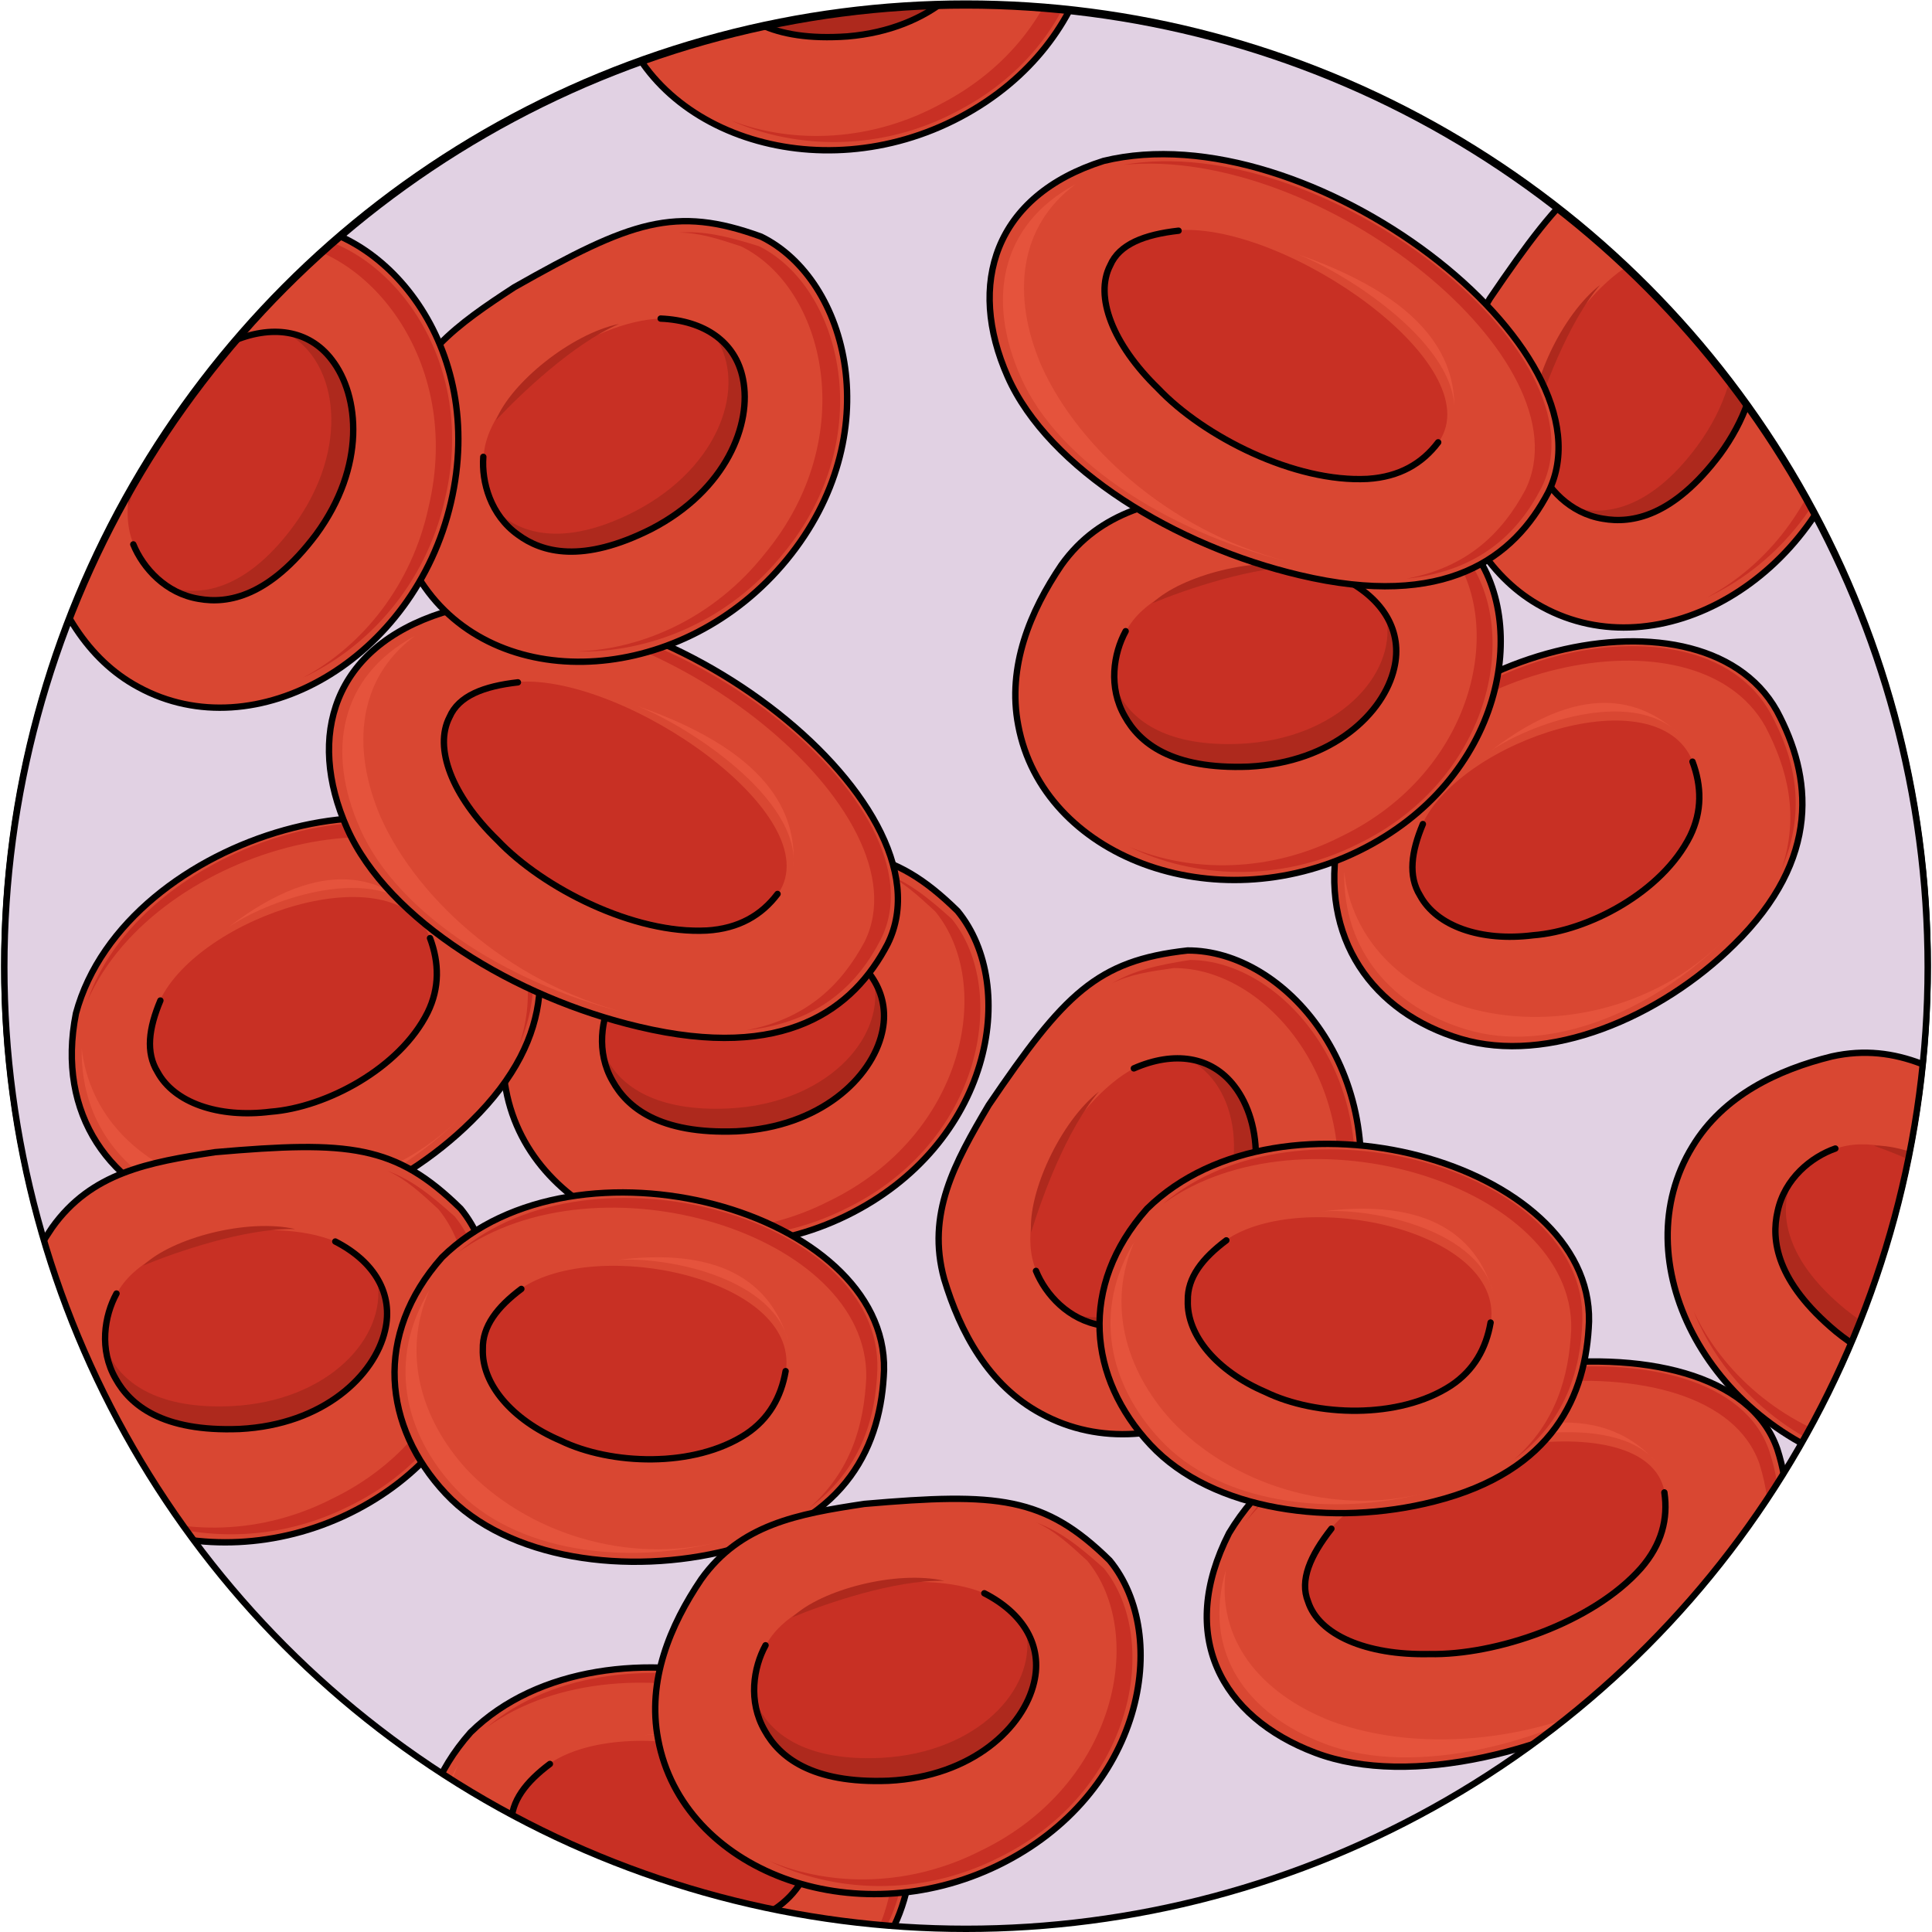 <?xml version="1.0" encoding="utf-8"?>
<!-- Created by: Science Figures, www.sciencefigures.org, Generator: Science Figures Editor -->
<!DOCTYPE svg PUBLIC "-//W3C//DTD SVG 1.1//EN" "http://www.w3.org/Graphics/SVG/1.1/DTD/svg11.dtd">
<svg version="1.1" id="Layer_1" xmlns="http://www.w3.org/2000/svg" xmlns:xlink="http://www.w3.org/1999/xlink" 
	 width="800px" height="800px" viewBox="0 0 302.92 303.275" enable-background="new 0 0 302.92 303.275"
	 xml:space="preserve">
<g>
	<circle fill="#E0C2C2" cx="151.46" cy="151.522" r="150.96"/>
	
		<circle fill="none" stroke="#000000" stroke-linecap="round" stroke-linejoin="round" stroke-miterlimit="10" cx="151.46" cy="151.522" r="150.96"/>
</g>
<circle fill="#E1D1E3" cx="151.46" cy="151.815" r="150.96"/>
<g>
	<defs>
		<circle id="SVGID_1_" cx="151.46" cy="151.815" r="150.96"/>
	</defs>
	<clipPath id="SVGID_2_">
		<use xlink:href="#SVGID_1_"  overflow="visible"/>
	</clipPath>
	<g clip-path="url(#SVGID_2_)">
		<g>
			<path fill-rule="evenodd" clip-rule="evenodd" fill="#D94732" d="M111.612,134.134c-10.503,1.585-19.447,3.211-25.594,11.829
				c-4.865,7.189-8.544,15.927-6.764,25.146c3.842,20.579,30.693,30.836,53.438,19.72s27.172-35.985,17.443-47.825
				C139.907,132.948,132.63,132.311,111.612,134.134L111.612,134.134z"/>
			<path fill-rule="evenodd" clip-rule="evenodd" fill="#C83024" d="M149.232,144.255c-3.802-3.418-6.813-5.803-10.595-7.195
				c2.871,1.312,5.102,3.34,7.985,6.003c9.337,11.329,4.769,35.131-16.694,45.495c-11.113,5.679-23.456,5.754-33.24,1.618
				c10.053,4.931,23.57,5.729,35.852-0.425C154.001,179.386,158.31,155.466,149.232,144.255L149.232,144.255z"/>
			<path fill-rule="evenodd" clip-rule="evenodd" fill="#C83024" d="M130.497,148.175c15.928,7.953,6.132,28.005-15.16,29.025
				c-21.289,1.021-23-13.875-19.175-20.861C101.003,147.127,120.714,144.039,130.497,148.175L130.497,148.175z"/>
			<path fill-rule="evenodd" clip-rule="evenodd" fill="#AE291D" d="M137.081,154.483c1.393,8.715-7.613,18.732-22.84,19.515
				c-11.32,0.546-17.088-3.438-19.353-8.175c1.237,6.288,6.769,12.183,20.429,11.359
				C132.366,176.56,141.995,163.796,137.081,154.483L137.081,154.483z"/>
			<path fill-rule="evenodd" clip-rule="evenodd" fill="#AE291D" d="M124.175,146.208c-7.459-1.713-19.32,1.347-23.857,5.72
				C105.396,149.839,116.335,146.018,124.175,146.208L124.175,146.208z"/>
			<path fill="none" stroke="#000000" stroke-linecap="round" stroke-linejoin="round" stroke-miterlimit="10" d="M96.116,156.325
				L96.116,156.325c-1.913,3.495-2.768,8.818-0.125,13.389c2.252,4.054,7.232,8.348,19.439,7.877
				c13.244-0.668,21.221-8.451,22.838-15.442c1.37-5.761-1.668-10.848-7.807-13.989l0,0"/>
			<path fill="none" stroke="#000000" stroke-linecap="round" stroke-linejoin="round" stroke-miterlimit="10" d="M111.612,134.134
				c-10.503,1.585-19.447,3.211-25.594,11.829c-4.865,7.189-8.544,15.927-6.764,25.146c3.842,20.579,30.693,30.836,53.438,19.72
				s27.172-35.985,17.443-47.825C139.907,132.948,132.63,132.311,111.612,134.134L111.612,134.134z"/>
		</g>
		<g>
			<path fill-rule="evenodd" clip-rule="evenodd" fill="#D94732" d="M11.706,159.069c-3.176,15.979,5.495,27.617,19.175,31.713
				c13.681,4.093,31.302-3.311,42.916-14.795c13.817-13.568,12.212-26.457,6.731-36.679
				C68.353,117.497,19.432,130.534,11.706,159.069L11.706,159.069z"/>
			<path fill-rule="evenodd" clip-rule="evenodd" fill="#C83024" d="M13.53,157.139c10.935-24.815,54.229-35.099,65.246-15.372
				c3.494,6.689,5.318,13.965,2.585,22.199c3.948-9.188,1.974-17.357-1.75-24.23C68.216,118.928,22.642,130.851,13.53,157.139
				L13.53,157.139z"/>
			<path opacity="0.4" fill-rule="evenodd" clip-rule="evenodd" fill="#F9654C" d="M72.282,175.229
				c-11.085,11.141-27.641,14.387-40.48,10.585c-10.182-3.198-17.934-10.618-19.154-21.267c-0.221,12.574,7.76,21.34,19.156,24.746
				C44.87,193.279,61.197,186.37,72.282,175.229L72.282,175.229L72.282,175.229z"/>
			<path fill-rule="evenodd" clip-rule="evenodd" fill="#C83024" d="M67.317,147.14c5.012,13.336-12.16,25.785-24.92,27.089
				c-12.762,1.304-22.938-5.366-17.465-17.202C31.165,143.87,61.702,133.702,67.317,147.14L67.317,147.14z"/>
			<path opacity="0.4" fill-rule="evenodd" clip-rule="evenodd" fill="#F9654C" d="M35.606,145.607
				c5.614-3.964,21.851-10.171,29.589-2.763C60.187,138.361,51.153,133.632,35.606,145.607L35.606,145.607z"/>
			
				<path fill-rule="evenodd" clip-rule="evenodd" fill="none" stroke="#000000" stroke-linecap="round" stroke-linejoin="round" stroke-miterlimit="10" d="
				M24.999,157.058L24.999,157.058c-1.817,4.319-2.346,8.137-0.445,11.215l0,0c2.584,4.787,9.49,7.277,17.758,6.24
				c8.723-0.671,20.249-6.795,24.643-15.591c1.895-3.873,1.814-7.795,0.369-11.661l0,0"/>
			<path fill="none" stroke="#000000" stroke-linecap="round" stroke-linejoin="round" stroke-miterlimit="10" d="M11.748,159.063
				c-3.177,15.98,5.495,27.621,19.176,31.714c13.68,4.095,31.3-3.313,42.915-14.794c13.818-13.569,12.211-26.457,6.73-36.679
				C68.396,117.493,19.474,130.529,11.748,159.063L11.748,159.063z"/>
		</g>
		<g>
			<path fill-rule="evenodd" clip-rule="evenodd" fill="#D94732" d="M33.606,180.858c-10.503,1.585-19.447,3.211-25.594,11.829
				c-4.865,7.189-8.544,15.927-6.764,25.146c3.842,20.579,30.693,30.836,53.438,19.72s27.172-35.985,17.443-47.825
				C61.901,179.673,54.624,179.035,33.606,180.858L33.606,180.858z"/>
			<path fill-rule="evenodd" clip-rule="evenodd" fill="#C83024" d="M71.227,190.979c-3.802-3.418-6.813-5.803-10.595-7.195
				c2.871,1.312,5.102,3.34,7.985,6.003c9.337,11.329,4.769,35.131-16.694,45.495c-11.113,5.679-23.456,5.754-33.24,1.618
				c10.053,4.931,23.57,5.729,35.852-0.425C75.995,226.11,80.304,202.19,71.227,190.979L71.227,190.979z"/>
			<path fill-rule="evenodd" clip-rule="evenodd" fill="#C83024" d="M52.491,194.899c15.928,7.953,6.132,28.005-15.16,29.025
				c-21.289,1.021-23-13.875-19.175-20.861C22.997,193.852,42.708,190.764,52.491,194.899L52.491,194.899z"/>
			<path fill-rule="evenodd" clip-rule="evenodd" fill="#AE291D" d="M59.075,201.208c1.393,8.715-7.613,18.732-22.84,19.515
				c-11.32,0.546-17.088-3.438-19.353-8.175c1.237,6.288,6.769,12.183,20.429,11.359C54.36,223.284,63.989,210.521,59.075,201.208
				L59.075,201.208z"/>
			<path fill-rule="evenodd" clip-rule="evenodd" fill="#AE291D" d="M46.169,192.933c-7.459-1.713-19.32,1.347-23.857,5.72
				C27.39,196.563,38.329,192.742,46.169,192.933L46.169,192.933z"/>
			<path fill="none" stroke="#000000" stroke-linecap="round" stroke-linejoin="round" stroke-miterlimit="10" d="M18.11,203.05
				L18.11,203.05c-1.913,3.495-2.768,8.818-0.125,13.389c2.252,4.054,7.232,8.348,19.439,7.877
				c13.244-0.668,21.221-8.451,22.838-15.442c1.37-5.761-1.668-10.848-7.807-13.989l0,0"/>
			<path fill="none" stroke="#000000" stroke-linecap="round" stroke-linejoin="round" stroke-miterlimit="10" d="M33.606,180.858
				c-10.503,1.585-19.447,3.211-25.594,11.829c-4.865,7.189-8.544,15.927-6.764,25.146c3.842,20.579,30.693,30.836,53.438,19.72
				s27.172-35.985,17.443-47.825C61.901,179.673,54.624,179.035,33.606,180.858L33.606,180.858z"/>
		</g>
		<g>
			<path fill-rule="evenodd" clip-rule="evenodd" fill="#D94732" d="M69.309,96.123c-17.185,5.445-21.48,19.356-15.036,33.874
				s26.494,26.616,45.827,31.152c22.914,5.443,33.656-2.722,39.026-13.006C150.226,125.763,101.531,88.26,69.309,96.123
				L69.309,96.123z"/>
			<path fill-rule="evenodd" clip-rule="evenodd" fill="#C83024" d="M72.463,96.77c31.178-3.022,73.108,30.821,63.074,51.067
				c-3.584,6.648-8.96,12.087-18.637,13.9c11.469-1.209,17.562-7.252,21.145-14.202C148.797,126.383,103.641,91.33,72.463,96.77
				L72.463,96.77z"/>
			<path opacity="0.4" fill-rule="evenodd" clip-rule="evenodd" fill="#F9654C" d="M99.669,159.382
				c-18.62-4.233-34.019-17.534-40.105-31.138c-4.655-10.883-3.581-21.766,5.371-28.416c-11.816,6.348-13.966,18.138-8.594,30.229
				C62.428,143.963,81.049,155.148,99.669,159.382L99.669,159.382L99.669,159.382z"/>
			<path fill-rule="evenodd" clip-rule="evenodd" fill="#C83024" d="M121.982,140.262c-8.607,11.479-32.994,2.416-43.753-8.457
				c-10.759-10.875-12.193-23.563,2.869-24.771C97.954,105.826,130.23,128.18,121.982,140.262L121.982,140.262z"/>
			<path opacity="0.4" fill-rule="evenodd" clip-rule="evenodd" fill="#F9654C" d="M99.669,110.753
				c7.876,3.019,25.777,14.486,24.704,25.35C124.78,129.233,122.402,118.592,99.669,110.753L99.669,110.753z"/>
			
				<path fill-rule="evenodd" clip-rule="evenodd" fill="none" stroke="#000000" stroke-linecap="round" stroke-linejoin="round" stroke-miterlimit="10" d="
				M81.121,107.111L81.121,107.111c-5.363,0.604-9.296,2.113-10.726,5.436l0,0c-2.503,4.832,0.357,12.382,7.507,19.327
				c7.15,7.549,21.451,14.796,32.891,14.193c5.006-0.303,8.581-2.417,11.083-5.738l0,0"/>
			<path fill="none" stroke="#000000" stroke-linecap="round" stroke-linejoin="round" stroke-miterlimit="10" d="M69.345,96.159
				c-17.186,5.443-21.481,19.356-15.037,33.874s26.495,26.614,45.828,31.152c22.914,5.443,33.655-2.723,39.025-13.006
				C150.26,125.799,101.567,88.295,69.345,96.159L69.345,96.159z"/>
		</g>
		<g>
			<path fill-rule="evenodd" clip-rule="evenodd" fill="#D94732" d="M69.169,197.355c-10.807,12.191-9.195,26.615,0.548,37.055
				c9.744,10.438,28.693,12.94,44.516,8.889c18.776-4.74,23.896-16.678,24.323-28.268C139.054,190.057,90.24,176.621,69.169,197.355
				L69.169,197.355z"/>
			<path fill-rule="evenodd" clip-rule="evenodd" fill="#C83024" d="M71.719,196.609c21.964-15.904,64.529-2.931,64.084,19.659
				c-0.359,7.54-2.457,14.74-8.973,20.47c8.046-5.938,10.464-13.988,10.719-21.802C138.213,191.223,92.852,178.514,71.719,196.609
				L71.719,196.609z"/>
			<path opacity="0.4" fill-rule="evenodd" clip-rule="evenodd" fill="#F9654C" d="M113.308,241.879
				c-15.192,4.024-31.123-1.53-40.289-11.292c-7.175-7.899-10.122-18.218-5.803-28.026c-6.536,10.743-4.07,22.338,4.049,31.031
				C80.533,243.627,98.115,245.903,113.308,241.879L113.308,241.879L113.308,241.879z"/>
			<path fill-rule="evenodd" clip-rule="evenodd" fill="#C83024" d="M123.198,215.125c-2.404,14.041-23.512,16.121-35.185,10.808
				c-11.675-5.315-17.093-16.21-6.396-23.665C93.639,194.056,125.133,200.69,123.198,215.125L123.198,215.125z"/>
			<path opacity="0.4" fill-rule="evenodd" clip-rule="evenodd" fill="#F9654C" d="M96.597,197.797
				c6.847-0.589,23.996,2.248,26.938,12.549C121.474,203.947,116.063,195.305,96.597,197.797L96.597,197.797z"/>
			
				<path fill-rule="evenodd" clip-rule="evenodd" fill="none" stroke="#000000" stroke-linecap="round" stroke-linejoin="round" stroke-miterlimit="10" d="
				M81.66,202.328L81.66,202.328c-3.749,2.812-6.132,5.841-6.045,9.456l0,0c-0.186,5.437,4.52,11.073,12.181,14.35
				c7.869,3.824,20.91,4.354,29.143-1.021c3.59-2.388,5.5-5.813,6.205-9.881l0,0"/>
			<path fill="none" stroke="#000000" stroke-linecap="round" stroke-linejoin="round" stroke-miterlimit="10" d="M69.208,197.372
				c-10.808,12.191-9.196,26.617,0.548,37.056c9.743,10.439,28.693,12.938,44.516,8.889c18.776-4.74,23.895-16.678,24.322-28.268
				C139.092,190.075,90.279,176.638,69.208,197.372L69.208,197.372z"/>
		</g>
		<g>
			<path fill-rule="evenodd" clip-rule="evenodd" fill="#D94732" d="M209.884,131.369c-3.176,15.979,5.495,27.617,19.175,31.713
				c13.681,4.093,31.302-3.311,42.916-14.795c13.817-13.568,12.212-26.457,6.731-36.679
				C266.53,89.797,217.609,102.834,209.884,131.369L209.884,131.369z"/>
			<path fill-rule="evenodd" clip-rule="evenodd" fill="#C83024" d="M211.708,129.438c10.935-24.815,54.229-35.099,65.246-15.372
				c3.494,6.689,5.318,13.965,2.585,22.199c3.948-9.188,1.974-17.357-1.75-24.23C266.394,91.228,220.819,103.15,211.708,129.438
				L211.708,129.438z"/>
			<path opacity="0.4" fill-rule="evenodd" clip-rule="evenodd" fill="#F9654C" d="M270.46,147.529
				c-11.085,11.141-27.641,14.387-40.48,10.585c-10.182-3.198-17.934-10.618-19.154-21.267c-0.221,12.574,7.76,21.34,19.156,24.746
				C243.048,165.579,259.375,158.67,270.46,147.529L270.46,147.529L270.46,147.529z"/>
			<path fill-rule="evenodd" clip-rule="evenodd" fill="#C83024" d="M265.495,119.439c5.012,13.336-12.16,25.785-24.92,27.089
				c-12.762,1.304-22.938-5.366-17.465-17.202C229.343,116.17,259.88,106.002,265.495,119.439L265.495,119.439z"/>
			<path opacity="0.4" fill-rule="evenodd" clip-rule="evenodd" fill="#F9654C" d="M233.784,117.907
				c5.614-3.964,21.851-10.171,29.589-2.763C258.364,110.661,249.331,105.932,233.784,117.907L233.784,117.907z"/>
			
				<path fill-rule="evenodd" clip-rule="evenodd" fill="none" stroke="#000000" stroke-linecap="round" stroke-linejoin="round" stroke-miterlimit="10" d="
				M223.177,129.357L223.177,129.357c-1.817,4.319-2.346,8.137-0.445,11.215l0,0c2.584,4.787,9.49,7.277,17.758,6.24
				c8.723-0.671,20.249-6.795,24.643-15.591c1.895-3.873,1.814-7.795,0.369-11.661l0,0"/>
			<path fill="none" stroke="#000000" stroke-linecap="round" stroke-linejoin="round" stroke-miterlimit="10" d="M209.926,131.363
				c-3.177,15.98,5.495,27.621,19.176,31.714c13.68,4.095,31.3-3.313,42.915-14.794c13.818-13.569,12.211-26.457,6.73-36.679
				C266.573,89.793,217.651,102.829,209.926,131.363L209.926,131.363z"/>
		</g>
		<g>
			<path fill-rule="evenodd" clip-rule="evenodd" fill="#D94732" d="M80.555,45.088c-8.893,5.809-16.352,11.005-18.359,21.399
				c-1.436,8.561-1.148,18.037,4.303,25.681c12.049,17.12,40.734,15.285,56.799-4.28s9.752-44.023-4.018-50.748
				C105.797,32.247,98.912,34.693,80.555,45.088L80.555,45.088z"/>
			<path fill-rule="evenodd" clip-rule="evenodd" fill="#C83024" d="M118.979,38.654c-4.879-1.529-8.609-2.446-12.627-2.141
				c3.156,0,6.027,0.917,9.758,2.141c13.201,6.422,18.941,29.969,3.73,48.317c-7.748,9.785-18.941,14.984-29.559,15.29
				c11.191,0.306,23.818-4.587,32.43-15.29C137.92,68.623,131.895,45.076,118.979,38.654L118.979,38.654z"/>
			<path fill-rule="evenodd" clip-rule="evenodd" fill="#C83024" d="M103.568,50.008c17.793,0.611,17.219,22.921-1.721,32.7
				S75.16,79.651,75.734,71.706C76.309,61.315,92.951,50.313,103.568,50.008L103.568,50.008z"/>
			<path fill-rule="evenodd" clip-rule="evenodd" fill="#AE291D" d="M112.178,53.008c4.891,7.347,0.863,20.202-12.658,27.243
				c-10.068,5.203-16.971,3.979-21,0.611c3.74,5.204,11.221,8.266,23.303,1.838C117.068,75.047,120.52,59.436,112.178,53.008
				L112.178,53.008z"/>
			<path fill-rule="evenodd" clip-rule="evenodd" fill="#AE291D" d="M97,50.848c-7.496,1.543-17.012,9.257-19.32,15.12
				C81.43,61.956,89.791,53.934,97,50.848L97,50.848z"/>
			<path fill="none" stroke="#000000" stroke-linecap="round" stroke-linejoin="round" stroke-miterlimit="10" d="M75.688,71.714
				L75.688,71.714c-0.287,3.974,1.148,9.171,5.453,12.229c3.732,2.751,10.047,4.586,20.953-0.918
				c11.768-6.113,15.787-16.508,14.352-23.539c-1.148-5.809-6.027-9.172-12.916-9.478l0,0"/>
			<path fill="none" stroke="#000000" stroke-linecap="round" stroke-linejoin="round" stroke-miterlimit="10" d="M80.555,45.088
				c-8.893,5.809-16.352,11.005-18.359,21.399c-1.436,8.561-1.148,18.037,4.303,25.681c12.049,17.12,40.734,15.285,56.799-4.28
				s9.752-44.023-4.018-50.748C105.797,32.247,98.912,34.693,80.555,45.088L80.555,45.088z"/>
		</g>
		<g>
			<path fill-rule="evenodd" clip-rule="evenodd" fill="#D94732" d="M192.702,240.659c-8.189,16.059-1.303,28.886,13.559,34.492
				c14.862,5.605,37.555-0.174,54.36-10.754c19.966-12.492,21.695-25.875,18.144-36.919
				C270.624,203.86,209.729,212.196,192.702,240.659L192.702,240.659z"/>
			<path fill-rule="evenodd" clip-rule="evenodd" fill="#C83024" d="M195.377,238.867c19.741-24.32,73.28-30.409,80.649-9.049
				c2.217,7.22,2.314,14.866-3.189,23.029c7.193-9.015,7.168-17.595,4.736-25.026C270.063,205.313,213.397,212.85,195.377,238.867
				L195.377,238.867z"/>
			<path opacity="0.4" fill-rule="evenodd" clip-rule="evenodd" fill="#F9654C" d="M259.06,263.462
				c-16.088,10.285-36.371,11.909-50.331,6.69c-11.017-4.327-18.011-12.733-16.46-23.776c-3.778,12.869,3.107,22.679,15.488,27.345
				C221.932,279.151,242.972,273.747,259.06,263.462L259.06,263.462L259.06,263.462z"/>
			<path fill-rule="evenodd" clip-rule="evenodd" fill="#C83024" d="M261.115,234.149c2.13,14.189-21.448,25.188-36.744,25.214
				c-15.298,0.024-25.339-7.864-15.622-19.437C219.725,227.077,258.304,219.794,261.115,234.149L261.115,234.149z"/>
			<path opacity="0.4" fill-rule="evenodd" clip-rule="evenodd" fill="#F9654C" d="M224.437,229.315
				c7.68-3.487,28.415-8.181,35.396,0.212C255.228,224.413,245.981,218.635,224.437,229.315L224.437,229.315z"/>
			
				<path fill-rule="evenodd" clip-rule="evenodd" fill="none" stroke="#000000" stroke-linecap="round" stroke-linejoin="round" stroke-miterlimit="10" d="
				M208.819,239.965L208.819,239.965c-3.336,4.243-5.021,8.103-3.66,11.453l0,0c1.682,5.175,9.066,8.44,19.031,8.228
				c10.396,0.209,25.598-4.885,33.201-13.452c3.3-3.776,4.305-7.808,3.697-11.921l0,0"/>
			<path fill="none" stroke="#000000" stroke-linecap="round" stroke-linejoin="round" stroke-miterlimit="10" d="M192.753,240.659
				c-8.191,16.059-1.303,28.887,13.559,34.492s37.555-0.176,54.361-10.754c19.965-12.492,21.693-25.875,18.143-36.919
				C270.674,203.86,209.78,212.194,192.753,240.659L192.753,240.659z"/>
		</g>
		<g>
			<path fill-rule="evenodd" clip-rule="evenodd" fill="#D94732" d="M314.298,174.2c-8.858-5.861-16.588-10.646-26.924-8.367
				c-8.431,2.076-17.014,6.099-21.87,14.135c-10.937,17.85,2.123,43.455,26.457,50.443c24.331,6.986,44.281-8.508,44.991-23.814
				C336.098,192.278,331.122,186.929,314.298,174.2L314.298,174.2z"/>
			<path fill-rule="evenodd" clip-rule="evenodd" fill="#C83024" d="M335.443,206.919c-0.532-5.084-1.169-8.873-3.044-12.439
				c1.253,2.898,1.55,5.897,1.906,9.807c-0.66,14.666-20,29.275-42.876,22.588c-12.055-3.232-21.269-11.446-25.761-21.072
				c4.16,10.396,13.658,20.047,26.899,23.707C315.444,236.193,334.669,221.325,335.443,206.919L335.443,206.919z"/>
			<path fill-rule="evenodd" clip-rule="evenodd" fill="#C83024" d="M318.909,197.277c6.494,16.575-14.213,24.896-30.701,11.388
				c-16.488-13.507-7.777-25.711-0.258-28.332C297.717,176.736,314.417,187.651,318.909,197.277L318.909,197.277z"/>
			<path fill-rule="evenodd" clip-rule="evenodd" fill="#AE291D" d="M319.57,206.371c-4.806,7.402-18.204,8.806-30.032-0.817
				c-8.769-7.179-10.381-14.001-8.887-19.035c-3.296,5.496-3.139,13.578,7.553,22.12
				C301.277,219.601,316.978,216.577,319.57,206.371L319.57,206.371z"/>
			<path fill-rule="evenodd" clip-rule="evenodd" fill="#AE291D" d="M315.534,191.581c-4.39-6.27-15.245-11.946-21.543-11.74
				C299.161,181.693,309.841,186.187,315.534,191.581L315.534,191.581z"/>
			<path fill="none" stroke="#000000" stroke-linecap="round" stroke-linejoin="round" stroke-miterlimit="10" d="M287.925,180.291
				L287.925,180.291c-3.761,1.312-7.962,4.691-9.063,9.854c-1.044,4.518-0.225,11.043,9.152,18.873
				c10.279,8.377,21.416,7.943,27.301,3.838c4.877-3.357,6.029-9.17,3.578-15.615l0,0"/>
			<path fill="none" stroke="#000000" stroke-linecap="round" stroke-linejoin="round" stroke-miterlimit="10" d="M314.298,174.2
				c-8.858-5.861-16.588-10.646-26.924-8.367c-8.431,2.076-17.014,6.099-21.87,14.135c-10.937,17.85,2.123,43.455,26.457,50.443
				c24.331,6.986,44.281-8.508,44.991-23.814C336.098,192.278,331.122,186.929,314.298,174.2L314.298,174.2z"/>
		</g>
		<g>
			<path fill-rule="evenodd" clip-rule="evenodd" fill="#D94732" d="M155.027,173.467c-5.405,9.144-9.793,17.105-6.993,27.313
				c2.5,8.315,6.951,16.684,15.223,21.127c18.381,10.02,43.292-4.319,49.04-28.977c5.746-24.653-10.738-43.794-26.062-43.728
				C171.979,150.78,166.888,156.02,155.027,173.467L155.027,173.467z"/>
			<path fill-rule="evenodd" clip-rule="evenodd" fill="#C83024" d="M186.634,150.692c-5.05,0.788-8.802,1.617-12.27,3.67
				c2.832-1.398,5.813-1.847,9.698-2.4c14.681-0.083,30.25,18.492,24.729,41.678c-2.618,12.203-10.354,21.82-19.741,26.795
				c10.173-4.682,19.33-14.656,22.314-28.065C216.884,169.185,201.062,150.736,186.634,150.692L186.634,150.692z"/>
			<path fill-rule="evenodd" clip-rule="evenodd" fill="#C83024" d="M177.842,167.693c16.226-7.324,25.584,12.935,12.927,30.085
				c-12.654,17.15-25.284,9.069-28.282,1.692C158.4,189.898,168.455,172.666,177.842,167.693L177.842,167.693z"/>
			<path fill-rule="evenodd" clip-rule="evenodd" fill="#AE291D" d="M186.891,166.572c7.636,4.426,9.715,17.735,0.703,30.036
				c-6.726,9.12-13.458,11.075-18.561,9.838c5.656,3.014,13.72,2.447,21.71-8.662C201.028,184.173,197.214,168.646,186.891,166.572
				L186.891,166.572z"/>
			<path fill-rule="evenodd" clip-rule="evenodd" fill="#AE291D" d="M172.323,171.353c-6.039,4.701-11.159,15.83-10.634,22.109
				C163.277,188.204,167.224,177.311,172.323,171.353L172.323,171.353z"/>
			<path fill="none" stroke="#000000" stroke-linecap="round" stroke-linejoin="round" stroke-miterlimit="10" d="M162.445,199.498
				L162.445,199.498c1.5,3.689,5.089,7.714,10.301,8.552c4.564,0.813,11.04-0.334,18.385-10.096
				c7.847-10.69,6.851-21.791,2.452-27.46c-3.6-4.701-9.464-5.558-15.776-2.784l0,0"/>
			<path fill="none" stroke="#000000" stroke-linecap="round" stroke-linejoin="round" stroke-miterlimit="10" d="M155.027,173.467
				c-5.405,9.144-9.793,17.105-6.993,27.313c2.5,8.315,6.951,16.684,15.223,21.127c18.381,10.02,43.292-4.319,49.04-28.977
				c5.746-24.653-10.738-43.794-26.062-43.728C171.979,150.78,166.888,156.02,155.027,173.467L155.027,173.467z"/>
		</g>
		<g>
			<path fill-rule="evenodd" clip-rule="evenodd" fill="#D94732" d="M13.332,59.424c-5.405,9.144-9.793,17.105-6.993,27.313
				c2.5,8.315,6.951,16.684,15.223,21.127c18.381,10.02,43.292-4.319,49.04-28.977c5.746-24.653-10.738-43.794-26.062-43.728
				C30.284,36.737,25.192,41.977,13.332,59.424L13.332,59.424z"/>
			<path fill-rule="evenodd" clip-rule="evenodd" fill="#C83024" d="M44.938,36.649c-5.05,0.788-8.802,1.617-12.27,3.67
				c2.832-1.398,5.813-1.847,9.698-2.4c14.681-0.083,30.25,18.492,24.729,41.678c-2.618,12.203-10.354,21.82-19.741,26.795
				c10.173-4.682,19.33-14.656,22.314-28.065C75.188,55.142,59.366,36.693,44.938,36.649L44.938,36.649z"/>
			<path fill-rule="evenodd" clip-rule="evenodd" fill="#C83024" d="M36.146,53.65c16.226-7.324,25.584,12.935,12.927,30.085
				c-12.654,17.15-25.284,9.069-28.282,1.692C16.705,75.855,26.76,58.623,36.146,53.65L36.146,53.65z"/>
			<path fill-rule="evenodd" clip-rule="evenodd" fill="#AE291D" d="M45.195,52.529c7.636,4.426,9.715,17.735,0.703,30.036
				c-6.726,9.12-13.458,11.075-18.561,9.838c5.656,3.014,13.72,2.447,21.71-8.662C59.333,70.13,55.519,54.603,45.195,52.529
				L45.195,52.529z"/>
			<path fill-rule="evenodd" clip-rule="evenodd" fill="#AE291D" d="M30.628,57.31c-6.039,4.701-11.159,15.83-10.634,22.109
				C21.582,74.161,25.528,63.268,30.628,57.31L30.628,57.31z"/>
			<path fill="none" stroke="#000000" stroke-linecap="round" stroke-linejoin="round" stroke-miterlimit="10" d="M20.75,85.455
				L20.75,85.455c1.5,3.689,5.089,7.714,10.301,8.552c4.564,0.813,11.04-0.334,18.385-10.096c7.847-10.69,6.851-21.791,2.452-27.46
				c-3.6-4.701-9.464-5.558-15.776-2.784l0,0"/>
			<path fill="none" stroke="#000000" stroke-linecap="round" stroke-linejoin="round" stroke-miterlimit="10" d="M13.332,59.424
				c-5.405,9.144-9.793,17.105-6.993,27.313c2.5,8.315,6.951,16.684,15.223,21.127c18.381,10.02,43.292-4.319,49.04-28.977
				c5.746-24.653-10.738-43.794-26.062-43.728C30.284,36.737,25.192,41.977,13.332,59.424L13.332,59.424z"/>
		</g>
		<g>
			<path fill-rule="evenodd" clip-rule="evenodd" fill="#D94732" d="M233.707,46.838c-5.405,9.144-9.793,17.105-6.993,27.313
				c2.5,8.315,6.951,16.684,15.223,21.127c18.381,10.02,43.292-4.319,49.04-28.977c5.746-24.653-10.738-43.794-26.062-43.728
				C250.659,24.151,245.567,29.391,233.707,46.838L233.707,46.838z"/>
			<path fill-rule="evenodd" clip-rule="evenodd" fill="#C83024" d="M265.313,24.063c-5.05,0.788-8.802,1.617-12.27,3.67
				c2.832-1.398,5.813-1.847,9.698-2.4c14.681-0.083,30.25,18.492,24.729,41.678c-2.618,12.203-10.354,21.82-19.741,26.795
				c10.173-4.682,19.33-14.656,22.314-28.065C295.563,42.556,279.741,24.107,265.313,24.063L265.313,24.063z"/>
			<path fill-rule="evenodd" clip-rule="evenodd" fill="#C83024" d="M256.521,41.064c16.226-7.324,25.584,12.935,12.927,30.085
				c-12.654,17.15-25.284,9.069-28.282,1.692C237.08,63.27,247.135,46.037,256.521,41.064L256.521,41.064z"/>
			<path fill-rule="evenodd" clip-rule="evenodd" fill="#AE291D" d="M265.57,39.943c7.636,4.426,9.715,17.735,0.703,30.036
				c-6.726,9.12-13.458,11.075-18.561,9.838c5.656,3.014,13.72,2.447,21.71-8.662C279.708,57.544,275.894,42.017,265.57,39.943
				L265.57,39.943z"/>
			<path fill-rule="evenodd" clip-rule="evenodd" fill="#AE291D" d="M251.003,44.724c-6.039,4.701-11.159,15.83-10.634,22.109
				C241.957,61.575,245.903,50.682,251.003,44.724L251.003,44.724z"/>
			<path fill="none" stroke="#000000" stroke-linecap="round" stroke-linejoin="round" stroke-miterlimit="10" d="M241.125,72.869
				L241.125,72.869c1.5,3.689,5.089,7.714,10.301,8.552c4.564,0.813,11.04-0.334,18.385-10.096
				c7.847-10.69,6.851-21.791,2.452-27.46c-3.6-4.701-9.464-5.558-15.776-2.784l0,0"/>
			<path fill="none" stroke="#000000" stroke-linecap="round" stroke-linejoin="round" stroke-miterlimit="10" d="M233.707,46.838
				c-5.405,9.144-9.793,17.105-6.993,27.313c2.5,8.315,6.951,16.684,15.223,21.127c18.381,10.02,43.292-4.319,49.04-28.977
				c5.746-24.653-10.738-43.794-26.062-43.728C250.659,24.151,245.567,29.391,233.707,46.838L233.707,46.838z"/>
		</g>
		<g>
			<path fill-rule="evenodd" clip-rule="evenodd" fill="#D94732" d="M127.629-37.595c-10.445,1.928-19.332,3.848-25.191,12.662
				c-4.629,7.346-8.017,16.198-5.936,25.354c4.514,20.442,31.688,29.813,54.058,17.955c22.366-11.856,25.976-36.857,15.862-48.37
				C155.87-39.709,148.575-40.108,127.629-37.595L127.629-37.595z"/>
			<path fill-rule="evenodd" clip-rule="evenodd" fill="#C83024" d="M165.561-28.715c-3.911-3.291-7-5.576-10.826-6.843
				c2.915,1.217,5.211,3.17,8.18,5.737c9.703,11.017,5.919,34.957-15.191,46.019c-10.924,6.039-23.256,6.521-33.172,2.709
				c10.211,4.597,23.746,4.953,35.818-1.603C171.479,6.242,175.002-17.806,165.561-28.715L165.561-28.715z"/>
			<path fill-rule="evenodd" clip-rule="evenodd" fill="#C83024" d="M146.965-24.181c16.179,7.427,7.047,27.788-14.199,29.506
				c-21.244,1.719-23.443-13.113-19.85-20.219C117.451-24.261,137.051-27.994,146.965-24.181L146.965-24.181z"/>
			<path fill-rule="evenodd" clip-rule="evenodd" fill="#AE291D" d="M153.752-18.093c1.678,8.665-6.994,18.973-22.189,20.255
				c-11.295,0.917-17.189-2.876-19.607-7.536c1.441,6.244,7.164,11.953,20.789,10.684C149.764,4.128,158.969-8.946,153.752-18.093
				L153.752-18.093z"/>
			<path fill-rule="evenodd" clip-rule="evenodd" fill="#AE291D" d="M140.581-25.94c-7.511-1.467-19.267,1.98-23.657,6.5
				C121.932-21.695,132.739-25.873,140.581-25.94L140.581-25.94z"/>
			<path fill="none" stroke="#000000" stroke-linecap="round" stroke-linejoin="round" stroke-miterlimit="10" d="M112.868-14.905
				L112.868-14.905c-1.797,3.553-2.476,8.902,0.315,13.383c2.385,3.977,7.502,8.107,19.688,7.236
				c13.215-1.104,20.932-9.145,22.318-16.184c1.182-5.803-2.023-10.787-8.26-13.727l0,0"/>
			<path fill="none" stroke="#000000" stroke-linecap="round" stroke-linejoin="round" stroke-miterlimit="10" d="M127.629-37.595
				c-10.445,1.928-19.332,3.848-25.191,12.662c-4.629,7.346-8.017,16.198-5.936,25.354c4.514,20.442,31.688,29.813,54.058,17.955
				c22.366-11.856,25.976-36.857,15.862-48.37C155.87-39.709,148.575-40.108,127.629-37.595L127.629-37.595z"/>
		</g>
		<g>
			<path fill-rule="evenodd" clip-rule="evenodd" fill="#D94732" d="M179.833,189.73c-10.807,12.191-9.195,26.615,0.548,37.055
				c9.744,10.438,28.693,12.94,44.516,8.889c18.776-4.74,23.896-16.678,24.323-28.268
				C249.718,182.432,200.904,168.996,179.833,189.73L179.833,189.73z"/>
			<path fill-rule="evenodd" clip-rule="evenodd" fill="#C83024" d="M182.383,188.984c21.964-15.904,64.529-2.931,64.084,19.659
				c-0.359,7.54-2.457,14.74-8.973,20.47c8.046-5.938,10.464-13.988,10.719-21.802C248.877,183.598,203.516,170.889,182.383,188.984
				L182.383,188.984z"/>
			<path opacity="0.4" fill-rule="evenodd" clip-rule="evenodd" fill="#F9654C" d="M223.972,234.254
				c-15.192,4.024-31.123-1.53-40.289-11.292c-7.175-7.899-10.122-18.218-5.803-28.026c-6.536,10.743-4.07,22.338,4.049,31.031
				C191.197,236.002,208.779,238.278,223.972,234.254L223.972,234.254L223.972,234.254z"/>
			<path fill-rule="evenodd" clip-rule="evenodd" fill="#C83024" d="M233.862,207.5c-2.404,14.041-23.512,16.121-35.185,10.808
				c-11.675-5.315-17.093-16.21-6.396-23.665C204.303,186.431,235.797,193.065,233.862,207.5L233.862,207.5z"/>
			<path opacity="0.4" fill-rule="evenodd" clip-rule="evenodd" fill="#F9654C" d="M207.261,190.172
				c6.847-0.589,23.996,2.248,26.938,12.549C232.138,196.322,226.727,187.68,207.261,190.172L207.261,190.172z"/>
			
				<path fill-rule="evenodd" clip-rule="evenodd" fill="none" stroke="#000000" stroke-linecap="round" stroke-linejoin="round" stroke-miterlimit="10" d="
				M192.324,194.703L192.324,194.703c-3.749,2.812-6.132,5.841-6.045,9.456l0,0c-0.186,5.437,4.52,11.073,12.181,14.35
				c7.869,3.824,20.91,4.354,29.143-1.021c3.59-2.388,5.5-5.813,6.205-9.881l0,0"/>
			<path fill="none" stroke="#000000" stroke-linecap="round" stroke-linejoin="round" stroke-miterlimit="10" d="M179.872,189.747
				c-10.808,12.191-9.196,26.617,0.548,37.056c9.743,10.439,28.693,12.938,44.516,8.889c18.776-4.74,23.895-16.678,24.322-28.268
				C249.756,182.45,200.943,169.013,179.872,189.747L179.872,189.747z"/>
		</g>
		<g>
			<path fill-rule="evenodd" clip-rule="evenodd" fill="#D94732" d="M73.649,271.925c-10.807,12.191-9.195,26.615,0.548,37.055
				c9.744,10.438,28.693,12.94,44.516,8.889c18.776-4.74,23.896-16.678,24.323-28.268C143.534,264.626,94.721,251.19,73.649,271.925
				L73.649,271.925z"/>
			<path fill-rule="evenodd" clip-rule="evenodd" fill="#C83024" d="M76.199,271.179c21.964-15.904,64.529-2.931,64.084,19.659
				c-0.359,7.54-2.457,14.74-8.973,20.47c8.046-5.938,10.464-13.988,10.719-21.802C142.693,265.792,97.332,253.083,76.199,271.179
				L76.199,271.179z"/>
			<path opacity="0.4" fill-rule="evenodd" clip-rule="evenodd" fill="#F9654C" d="M117.788,316.448
				c-15.192,4.024-31.123-1.53-40.289-11.292c-7.175-7.899-10.122-18.218-5.803-28.026c-6.536,10.743-4.07,22.338,4.049,31.031
				C85.014,318.196,102.596,320.473,117.788,316.448L117.788,316.448L117.788,316.448z"/>
			<path fill-rule="evenodd" clip-rule="evenodd" fill="#C83024" d="M127.679,289.694c-2.404,14.041-23.512,16.121-35.185,10.808
				c-11.675-5.315-17.093-16.21-6.396-23.665C98.119,268.625,129.613,275.26,127.679,289.694L127.679,289.694z"/>
			<path opacity="0.4" fill-rule="evenodd" clip-rule="evenodd" fill="#F9654C" d="M101.077,272.366
				c6.847-0.589,23.996,2.248,26.938,12.549C125.954,278.517,120.543,269.874,101.077,272.366L101.077,272.366z"/>
			
				<path fill-rule="evenodd" clip-rule="evenodd" fill="none" stroke="#000000" stroke-linecap="round" stroke-linejoin="round" stroke-miterlimit="10" d="
				M86.141,276.897L86.141,276.897c-3.749,2.812-6.132,5.841-6.045,9.456l0,0c-0.186,5.437,4.52,11.073,12.181,14.35
				c7.869,3.824,20.91,4.354,29.143-1.021c3.59-2.388,5.5-5.813,6.205-9.881l0,0"/>
			<path fill="none" stroke="#000000" stroke-linecap="round" stroke-linejoin="round" stroke-miterlimit="10" d="M73.688,271.941
				c-10.808,12.191-9.196,26.617,0.548,37.056c9.743,10.439,28.693,12.938,44.516,8.889c18.776-4.74,23.895-16.678,24.322-28.268
				C143.572,264.645,94.76,251.207,73.688,271.941L73.688,271.941z"/>
		</g>
		<g>
			<path fill-rule="evenodd" clip-rule="evenodd" fill="#D94732" d="M135.489,236.076c-10.503,1.585-19.447,3.211-25.594,11.829
				c-4.865,7.189-8.544,15.927-6.764,25.146c3.842,20.579,30.693,30.836,53.438,19.72s27.172-35.985,17.443-47.825
				C163.784,234.891,156.507,234.253,135.489,236.076L135.489,236.076z"/>
			<path fill-rule="evenodd" clip-rule="evenodd" fill="#C83024" d="M173.109,246.197c-3.802-3.418-6.813-5.803-10.595-7.195
				c2.871,1.312,5.102,3.34,7.985,6.003c9.337,11.329,4.769,35.131-16.694,45.495c-11.113,5.679-23.456,5.754-33.24,1.618
				c10.053,4.931,23.57,5.729,35.852-0.425C177.878,281.328,182.187,257.408,173.109,246.197L173.109,246.197z"/>
			<path fill-rule="evenodd" clip-rule="evenodd" fill="#C83024" d="M154.374,250.117c15.928,7.953,6.132,28.005-15.16,29.025
				c-21.289,1.021-23-13.875-19.175-20.861C124.88,249.069,144.591,245.981,154.374,250.117L154.374,250.117z"/>
			<path fill-rule="evenodd" clip-rule="evenodd" fill="#AE291D" d="M160.958,256.426c1.393,8.715-7.613,18.732-22.84,19.515
				c-11.32,0.546-17.088-3.438-19.353-8.175c1.237,6.288,6.769,12.183,20.429,11.359
				C156.243,278.502,165.872,265.738,160.958,256.426L160.958,256.426z"/>
			<path fill-rule="evenodd" clip-rule="evenodd" fill="#AE291D" d="M148.052,248.15c-7.459-1.713-19.32,1.347-23.857,5.72
				C129.272,251.781,140.212,247.96,148.052,248.15L148.052,248.15z"/>
			<path fill="none" stroke="#000000" stroke-linecap="round" stroke-linejoin="round" stroke-miterlimit="10" d="M119.993,258.268
				L119.993,258.268c-1.913,3.495-2.768,8.818-0.125,13.389c2.252,4.054,7.232,8.348,19.439,7.877
				c13.244-0.668,21.221-8.451,22.838-15.442c1.37-5.761-1.668-10.848-7.807-13.989l0,0"/>
			<path fill="none" stroke="#000000" stroke-linecap="round" stroke-linejoin="round" stroke-miterlimit="10" d="M135.489,236.076
				c-10.503,1.585-19.447,3.211-25.594,11.829c-4.865,7.189-8.544,15.927-6.764,25.146c3.842,20.579,30.693,30.836,53.438,19.72
				s27.172-35.985,17.443-47.825C163.784,234.891,156.507,234.253,135.489,236.076L135.489,236.076z"/>
		</g>
		<g>
			<path fill-rule="evenodd" clip-rule="evenodd" fill="#D94732" d="M192.019,76.888c-10.503,1.585-19.447,3.211-25.594,11.829
				c-4.865,7.189-8.544,15.927-6.764,25.146c3.842,20.579,30.693,30.836,53.438,19.72s27.172-35.985,17.443-47.825
				C220.313,75.702,213.036,75.064,192.019,76.888L192.019,76.888z"/>
			<path fill-rule="evenodd" clip-rule="evenodd" fill="#C83024" d="M229.639,87.009c-3.802-3.418-6.813-5.803-10.595-7.195
				c2.871,1.312,5.102,3.34,7.985,6.003c9.337,11.329,4.769,35.131-16.694,45.495c-11.113,5.679-23.456,5.754-33.24,1.618
				c10.053,4.931,23.57,5.729,35.852-0.425C234.407,122.14,238.716,98.22,229.639,87.009L229.639,87.009z"/>
			<path fill-rule="evenodd" clip-rule="evenodd" fill="#C83024" d="M210.903,90.929c15.928,7.953,6.132,28.005-15.16,29.025
				c-21.289,1.021-23-13.875-19.175-20.861C181.409,89.881,201.12,86.793,210.903,90.929L210.903,90.929z"/>
			<path fill-rule="evenodd" clip-rule="evenodd" fill="#AE291D" d="M217.487,97.237c1.393,8.715-7.613,18.732-22.84,19.515
				c-11.32,0.546-17.088-3.438-19.353-8.175c1.237,6.288,6.769,12.183,20.429,11.359C212.772,119.313,222.401,106.55,217.487,97.237
				L217.487,97.237z"/>
			<path fill-rule="evenodd" clip-rule="evenodd" fill="#AE291D" d="M204.581,88.962c-7.459-1.713-19.32,1.347-23.857,5.72
				C185.802,92.593,196.741,88.771,204.581,88.962L204.581,88.962z"/>
			<path fill="none" stroke="#000000" stroke-linecap="round" stroke-linejoin="round" stroke-miterlimit="10" d="M176.522,99.079
				L176.522,99.079c-1.913,3.495-2.768,8.818-0.125,13.389c2.252,4.054,7.232,8.348,19.439,7.877
				c13.244-0.668,21.221-8.451,22.838-15.442c1.37-5.761-1.668-10.848-7.807-13.989l0,0"/>
			<path fill="none" stroke="#000000" stroke-linecap="round" stroke-linejoin="round" stroke-miterlimit="10" d="M192.019,76.888
				c-10.503,1.585-19.447,3.211-25.594,11.829c-4.865,7.189-8.544,15.927-6.764,25.146c3.842,20.579,30.693,30.836,53.438,19.72
				s27.172-35.985,17.443-47.825C220.313,75.702,213.036,75.064,192.019,76.888L192.019,76.888z"/>
		</g>
		<g>
			<path fill-rule="evenodd" clip-rule="evenodd" fill="#D94732" d="M173.013,25.227c-17.185,5.445-21.48,19.356-15.036,33.874
				s26.494,26.616,45.827,31.152c22.914,5.443,33.656-2.722,39.026-13.006C253.93,54.866,205.235,17.363,173.013,25.227
				L173.013,25.227z"/>
			<path fill-rule="evenodd" clip-rule="evenodd" fill="#C83024" d="M176.167,25.873c31.178-3.022,73.108,30.821,63.074,51.067
				c-3.584,6.648-8.96,12.087-18.637,13.9c11.469-1.209,17.562-7.252,21.145-14.202C252.501,55.486,207.345,20.434,176.167,25.873
				L176.167,25.873z"/>
			<path opacity="0.4" fill-rule="evenodd" clip-rule="evenodd" fill="#F9654C" d="M203.373,88.485
				c-18.62-4.233-34.019-17.534-40.105-31.138c-4.655-10.883-3.581-21.766,5.371-28.416c-11.816,6.348-13.966,18.138-8.594,30.229
				C166.132,73.066,184.753,84.252,203.373,88.485L203.373,88.485L203.373,88.485z"/>
			<path fill-rule="evenodd" clip-rule="evenodd" fill="#C83024" d="M225.687,69.365c-8.607,11.479-32.994,2.416-43.753-8.457
				c-10.759-10.875-12.193-23.563,2.869-24.771C201.658,34.93,233.935,57.283,225.687,69.365L225.687,69.365z"/>
			<path opacity="0.4" fill-rule="evenodd" clip-rule="evenodd" fill="#F9654C" d="M203.373,39.856
				c7.876,3.019,25.777,14.486,24.704,25.35C228.484,58.337,226.106,47.695,203.373,39.856L203.373,39.856z"/>
			
				<path fill-rule="evenodd" clip-rule="evenodd" fill="none" stroke="#000000" stroke-linecap="round" stroke-linejoin="round" stroke-miterlimit="10" d="
				M184.825,36.215L184.825,36.215c-5.363,0.604-9.296,2.113-10.726,5.436l0,0c-2.503,4.832,0.357,12.382,7.507,19.327
				c7.15,7.549,21.451,14.796,32.891,14.193c5.006-0.303,8.581-2.417,11.083-5.738l0,0"/>
			<path fill="none" stroke="#000000" stroke-linecap="round" stroke-linejoin="round" stroke-miterlimit="10" d="M173.049,25.263
				c-17.186,5.443-21.481,19.356-15.037,33.874s26.495,26.614,45.828,31.152c22.914,5.443,33.655-2.723,39.025-13.006
				C253.964,54.902,205.271,17.398,173.049,25.263L173.049,25.263z"/>
		</g>
	</g>
</g>
<circle fill="none" stroke="#000000" stroke-linecap="round" stroke-linejoin="round" stroke-miterlimit="10" cx="151.46" cy="151.815" r="150.96"/>
</svg>